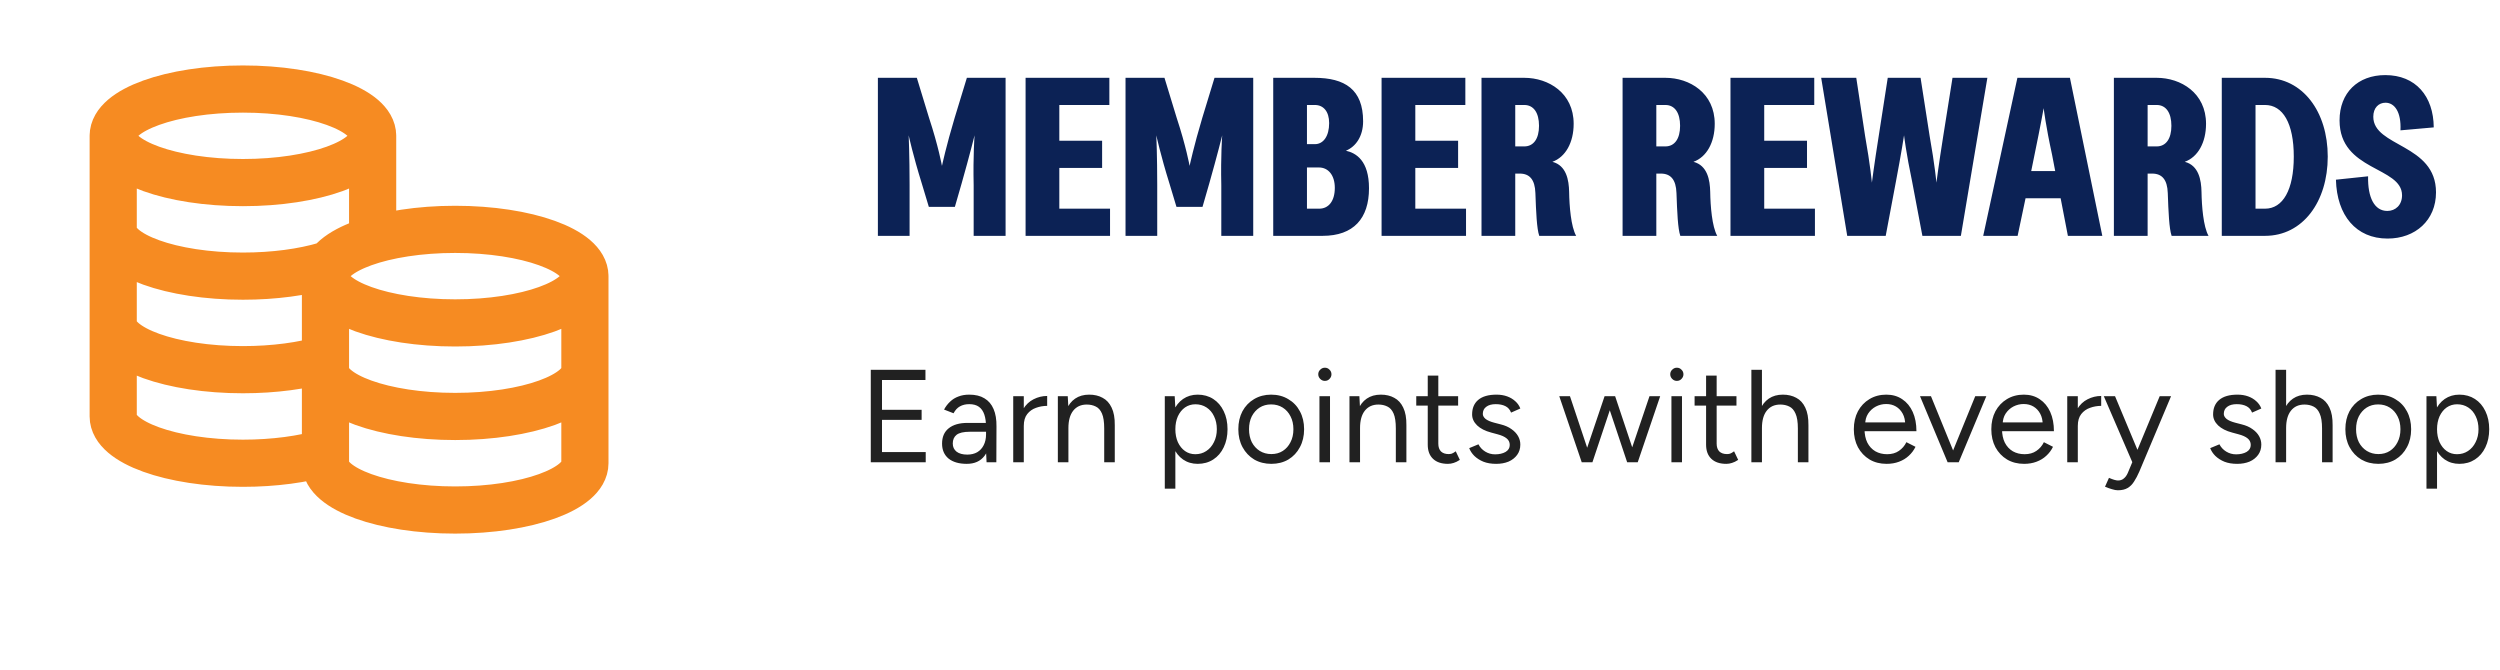 <svg width="265" height="71" viewBox="0 0 265 71" fill="none" xmlns="http://www.w3.org/2000/svg">
<path d="M93.056 25V8.248H97.184L98.48 12.496C99.464 15.472 99.848 17.584 99.848 17.584C99.848 17.584 100.304 15.448 101.192 12.496L102.488 8.248H106.592V25H103.208V19.648C103.136 16.504 103.304 14.344 103.304 14.344C103.304 14.344 102.776 16.48 101.936 19.432L101.216 21.928H98.456L97.712 19.456C96.776 16.456 96.32 14.344 96.32 14.344C96.32 14.344 96.416 16.552 96.416 19.624V25H93.056ZM108.712 25V8.248H117.592V11.128H112.288V14.92H116.824V17.8H112.288V22.12H117.664V25H108.712ZM119.306 25V8.248H123.434L124.73 12.496C125.714 15.472 126.098 17.584 126.098 17.584C126.098 17.584 126.554 15.448 127.442 12.496L128.738 8.248H132.842V25H129.458V19.648C129.386 16.504 129.554 14.344 129.554 14.344C129.554 14.344 129.026 16.48 128.186 19.432L127.466 21.928H124.706L123.962 19.456C123.026 16.456 122.57 14.344 122.57 14.344C122.57 14.344 122.666 16.552 122.666 19.624V25H119.306ZM134.962 25V8.248H139.33C142.546 8.248 144.49 9.472 144.49 12.856C144.49 14.44 143.722 15.544 142.666 15.976C143.746 16.216 145.114 17.032 145.114 19.96C145.114 23.152 143.482 25 140.194 25H134.962ZM139.834 22.12C140.842 22.12 141.49 21.304 141.49 19.912C141.49 18.568 140.794 17.752 139.81 17.752H138.538V22.12H139.834ZM139.378 15.28C140.29 15.28 140.89 14.416 140.89 13.048C140.89 11.824 140.29 11.128 139.378 11.128H138.538V15.28H139.378ZM146.447 25V8.248H155.327V11.128H150.023V14.92H154.559V17.8H150.023V22.12H155.399V25H146.447ZM157.04 25V8.248H161.576C164.144 8.248 166.808 9.856 166.808 13.12C166.808 15.112 165.944 16.648 164.552 17.152C166.04 17.536 166.304 19.096 166.328 20.344C166.352 21.856 166.52 24.016 167.072 25H163.16C162.896 24.232 162.824 22.48 162.752 20.464C162.704 19.024 162.128 18.4 161.096 18.4H160.616V25H157.04ZM161.576 15.52C162.56 15.52 163.136 14.704 163.136 13.336C163.136 11.944 162.56 11.128 161.576 11.128H160.616V15.52H161.576ZM171.994 25V8.248H176.53C179.098 8.248 181.762 9.856 181.762 13.12C181.762 15.112 180.898 16.648 179.506 17.152C180.994 17.536 181.258 19.096 181.282 20.344C181.306 21.856 181.474 24.016 182.026 25H178.114C177.85 24.232 177.778 22.48 177.706 20.464C177.658 19.024 177.082 18.4 176.05 18.4H175.57V25H171.994ZM176.53 15.52C177.514 15.52 178.09 14.704 178.09 13.336C178.09 11.944 177.514 11.128 176.53 11.128H175.57V15.52H176.53ZM183.431 25V8.248H192.311V11.128H187.007V14.92H191.543V17.8H187.007V22.12H192.383V25H183.431ZM195.805 25L193.045 8.248H196.765L197.701 14.416C198.253 17.512 198.421 19.36 198.421 19.36C198.421 19.36 198.661 17.464 199.141 14.44L200.101 8.248H203.581L204.541 14.416C205.093 17.512 205.261 19.36 205.261 19.36C205.261 19.36 205.501 17.464 205.981 14.44L206.965 8.248H210.661L207.853 25H203.773L202.693 19.288C202.045 16.216 201.829 14.344 201.829 14.344C201.829 14.344 201.541 16.24 200.965 19.264L199.885 25H195.805ZM210.22 25L213.844 8.248H219.412L222.844 25H219.196L218.428 21.016H214.708L213.868 25H210.22ZM215.308 18.136H217.852L217.516 16.384C216.844 13.312 216.628 11.464 216.628 11.464C216.628 11.464 216.292 13.36 215.668 16.36L215.308 18.136ZM224.072 25V8.248H228.608C231.176 8.248 233.84 9.856 233.84 13.12C233.84 15.112 232.976 16.648 231.584 17.152C233.072 17.536 233.336 19.096 233.36 20.344C233.384 21.856 233.552 24.016 234.104 25H230.192C229.928 24.232 229.856 22.48 229.784 20.464C229.736 19.024 229.16 18.4 228.128 18.4H227.648V25H224.072ZM228.608 15.52C229.592 15.52 230.168 14.704 230.168 13.336C230.168 11.944 229.592 11.128 228.608 11.128H227.648V15.52H228.608ZM235.509 25V8.248H240.093C244.101 8.248 246.741 11.848 246.741 16.6C246.741 21.376 244.101 25 240.093 25H235.509ZM240.093 22.12C241.989 22.12 243.141 20.128 243.141 16.6C243.141 13.072 241.989 11.128 240.093 11.128H239.085V22.12H240.093ZM253.081 25.288C249.745 25.288 247.705 22.84 247.609 19.048L251.017 18.688C250.969 20.944 251.689 22.36 253.057 22.36C253.921 22.36 254.617 21.736 254.617 20.704C254.617 17.632 247.993 18.16 247.993 12.76C247.993 9.832 249.937 7.96 252.841 7.96C256.057 7.96 257.953 10.192 257.977 13.504L254.449 13.816C254.545 11.872 253.825 10.888 252.865 10.888C252.145 10.888 251.569 11.416 251.569 12.376C251.569 15.592 258.217 15.232 258.217 20.392C258.217 23.344 256.033 25.288 253.081 25.288Z" fill="#0C2255"/>
<path d="M92.302 49V39.2H98.098V40.278H93.492V43.442H97.692V44.506H93.492V47.922H98.126V49H92.302ZM104.577 49L104.521 47.852V45.304C104.521 44.753 104.46 44.301 104.339 43.946C104.218 43.582 104.026 43.307 103.765 43.12C103.504 42.933 103.163 42.84 102.743 42.84C102.36 42.84 102.029 42.919 101.749 43.078C101.478 43.227 101.254 43.47 101.077 43.806L100.069 43.414C100.246 43.087 100.461 42.807 100.713 42.574C100.965 42.331 101.259 42.149 101.595 42.028C101.931 41.897 102.314 41.832 102.743 41.832C103.396 41.832 103.933 41.963 104.353 42.224C104.782 42.476 105.104 42.854 105.319 43.358C105.534 43.853 105.636 44.469 105.627 45.206L105.613 49H104.577ZM102.477 49.168C101.656 49.168 101.012 48.981 100.545 48.608C100.088 48.225 99.859 47.698 99.859 47.026C99.859 46.317 100.092 45.775 100.559 45.402C101.035 45.019 101.698 44.828 102.547 44.828H104.549V45.766H102.799C102.146 45.766 101.679 45.873 101.399 46.088C101.128 46.303 100.993 46.611 100.993 47.012C100.993 47.376 101.128 47.665 101.399 47.88C101.67 48.085 102.048 48.188 102.533 48.188C102.934 48.188 103.284 48.104 103.583 47.936C103.882 47.759 104.11 47.511 104.269 47.194C104.437 46.867 104.521 46.485 104.521 46.046H104.997C104.997 46.998 104.782 47.759 104.353 48.328C103.924 48.888 103.298 49.168 102.477 49.168ZM108.018 45.206C108.018 44.45 108.163 43.839 108.452 43.372C108.741 42.896 109.11 42.546 109.558 42.322C110.015 42.089 110.496 41.972 111 41.972V43.022C110.589 43.022 110.193 43.092 109.81 43.232C109.437 43.363 109.129 43.582 108.886 43.89C108.643 44.198 108.522 44.618 108.522 45.15L108.018 45.206ZM107.402 49V42H108.522V49H107.402ZM112.132 49V42H113.182L113.252 43.288V49H112.132ZM117.046 49V45.416H118.166V49H117.046ZM117.046 45.416C117.046 44.725 116.967 44.198 116.808 43.834C116.65 43.47 116.43 43.223 116.15 43.092C115.87 42.952 115.553 42.882 115.198 42.882C114.582 42.882 114.102 43.101 113.756 43.54C113.42 43.969 113.252 44.581 113.252 45.374H112.706C112.706 44.637 112.814 44.002 113.028 43.47C113.243 42.938 113.556 42.532 113.966 42.252C114.377 41.972 114.872 41.832 115.45 41.832C116.001 41.832 116.477 41.944 116.878 42.168C117.289 42.383 117.606 42.728 117.83 43.204C118.064 43.68 118.176 44.305 118.166 45.08V45.416H117.046ZM123.468 51.8V42H124.518L124.588 43.288V51.8H123.468ZM126.954 49.168C126.366 49.168 125.848 49.014 125.4 48.706C124.961 48.398 124.621 47.969 124.378 47.418C124.135 46.858 124.014 46.219 124.014 45.5C124.014 44.772 124.135 44.133 124.378 43.582C124.621 43.031 124.961 42.602 125.4 42.294C125.848 41.986 126.366 41.832 126.954 41.832C127.579 41.832 128.13 41.986 128.606 42.294C129.082 42.602 129.451 43.031 129.712 43.582C129.983 44.133 130.118 44.772 130.118 45.5C130.118 46.219 129.983 46.858 129.712 47.418C129.451 47.969 129.082 48.398 128.606 48.706C128.13 49.014 127.579 49.168 126.954 49.168ZM126.702 48.146C127.141 48.146 127.528 48.034 127.864 47.81C128.209 47.586 128.48 47.273 128.676 46.872C128.881 46.471 128.984 46.013 128.984 45.5C128.984 44.987 128.886 44.529 128.69 44.128C128.503 43.727 128.237 43.414 127.892 43.19C127.547 42.966 127.155 42.854 126.716 42.854C126.305 42.854 125.937 42.966 125.61 43.19C125.293 43.414 125.041 43.727 124.854 44.128C124.677 44.529 124.588 44.987 124.588 45.5C124.588 46.013 124.677 46.471 124.854 46.872C125.041 47.273 125.293 47.586 125.61 47.81C125.927 48.034 126.291 48.146 126.702 48.146ZM134.763 49.168C134.082 49.168 133.475 49.014 132.943 48.706C132.421 48.389 132.01 47.955 131.711 47.404C131.413 46.853 131.263 46.219 131.263 45.5C131.263 44.781 131.408 44.147 131.697 43.596C131.996 43.045 132.407 42.616 132.929 42.308C133.461 41.991 134.063 41.832 134.735 41.832C135.426 41.832 136.033 41.991 136.555 42.308C137.087 42.616 137.498 43.045 137.787 43.596C138.086 44.147 138.235 44.781 138.235 45.5C138.235 46.219 138.086 46.853 137.787 47.404C137.498 47.955 137.092 48.389 136.569 48.706C136.047 49.014 135.445 49.168 134.763 49.168ZM134.763 48.132C135.23 48.132 135.636 48.02 135.981 47.796C136.327 47.572 136.597 47.264 136.793 46.872C136.999 46.48 137.101 46.023 137.101 45.5C137.101 44.977 136.999 44.52 136.793 44.128C136.597 43.736 136.322 43.428 135.967 43.204C135.613 42.98 135.202 42.868 134.735 42.868C134.278 42.868 133.872 42.98 133.517 43.204C133.172 43.428 132.897 43.736 132.691 44.128C132.495 44.52 132.397 44.977 132.397 45.5C132.397 46.013 132.495 46.471 132.691 46.872C132.897 47.264 133.177 47.572 133.531 47.796C133.895 48.02 134.306 48.132 134.763 48.132ZM139.861 49V42H140.981V49H139.861ZM140.435 40.376C140.248 40.376 140.085 40.306 139.945 40.166C139.805 40.026 139.735 39.863 139.735 39.676C139.735 39.48 139.805 39.317 139.945 39.186C140.085 39.046 140.248 38.976 140.435 38.976C140.631 38.976 140.794 39.046 140.925 39.186C141.065 39.317 141.135 39.48 141.135 39.676C141.135 39.863 141.065 40.026 140.925 40.166C140.794 40.306 140.631 40.376 140.435 40.376ZM143.044 49V42H144.094L144.164 43.288V49H143.044ZM147.958 49V45.416H149.078V49H147.958ZM147.958 45.416C147.958 44.725 147.879 44.198 147.72 43.834C147.562 43.47 147.342 43.223 147.062 43.092C146.782 42.952 146.465 42.882 146.11 42.882C145.494 42.882 145.014 43.101 144.668 43.54C144.332 43.969 144.164 44.581 144.164 45.374H143.618C143.618 44.637 143.726 44.002 143.94 43.47C144.155 42.938 144.468 42.532 144.878 42.252C145.289 41.972 145.784 41.832 146.362 41.832C146.913 41.832 147.389 41.944 147.79 42.168C148.201 42.383 148.518 42.728 148.742 43.204C148.976 43.68 149.088 44.305 149.078 45.08V45.416H147.958ZM153.483 49.168C152.802 49.168 152.274 48.991 151.901 48.636C151.528 48.281 151.341 47.782 151.341 47.138V39.816H152.461V47.026C152.461 47.381 152.554 47.656 152.741 47.852C152.937 48.039 153.208 48.132 153.553 48.132C153.665 48.132 153.772 48.118 153.875 48.09C153.987 48.053 154.132 47.969 154.309 47.838L154.743 48.748C154.5 48.907 154.281 49.014 154.085 49.07C153.889 49.135 153.688 49.168 153.483 49.168ZM150.123 42.994V42H154.561V42.994H150.123ZM158.592 49.168C158.079 49.168 157.631 49.093 157.248 48.944C156.865 48.785 156.543 48.58 156.282 48.328C156.03 48.076 155.848 47.801 155.736 47.502L156.716 47.096C156.875 47.413 157.113 47.67 157.43 47.866C157.747 48.062 158.097 48.16 158.48 48.16C158.919 48.16 159.287 48.076 159.586 47.908C159.885 47.731 160.034 47.483 160.034 47.166C160.034 46.877 159.922 46.643 159.698 46.466C159.483 46.289 159.161 46.144 158.732 46.032L158.06 45.85C157.425 45.682 156.931 45.43 156.576 45.094C156.221 44.749 156.044 44.361 156.044 43.932C156.044 43.269 156.259 42.756 156.688 42.392C157.127 42.019 157.775 41.832 158.634 41.832C159.045 41.832 159.418 41.893 159.754 42.014C160.09 42.135 160.379 42.308 160.622 42.532C160.865 42.747 161.042 43.003 161.154 43.302L160.174 43.736C160.053 43.419 159.852 43.19 159.572 43.05C159.292 42.91 158.951 42.84 158.55 42.84C158.121 42.84 157.785 42.933 157.542 43.12C157.299 43.297 157.178 43.549 157.178 43.876C157.178 44.063 157.276 44.24 157.472 44.408C157.677 44.567 157.976 44.697 158.368 44.8L159.068 44.982C159.525 45.094 159.908 45.262 160.216 45.486C160.524 45.701 160.757 45.948 160.916 46.228C161.075 46.508 161.154 46.807 161.154 47.124C161.154 47.544 161.042 47.908 160.818 48.216C160.594 48.524 160.291 48.762 159.908 48.93C159.525 49.089 159.087 49.168 158.592 49.168ZM172.479 49L174.845 42H175.979L173.599 49H172.479ZM167.719 49L170.085 42H171.135L168.797 49H167.719ZM167.663 49L165.283 42H166.417L168.755 49H167.663ZM172.479 49L170.141 42H171.205L173.543 49H172.479ZM177.171 49V42H178.291V49H177.171ZM177.745 40.376C177.558 40.376 177.395 40.306 177.255 40.166C177.115 40.026 177.045 39.863 177.045 39.676C177.045 39.48 177.115 39.317 177.255 39.186C177.395 39.046 177.558 38.976 177.745 38.976C177.941 38.976 178.104 39.046 178.235 39.186C178.375 39.317 178.445 39.48 178.445 39.676C178.445 39.863 178.375 40.026 178.235 40.166C178.104 40.306 177.941 40.376 177.745 40.376ZM182.987 49.168C182.306 49.168 181.778 48.991 181.405 48.636C181.032 48.281 180.845 47.782 180.845 47.138V39.816H181.965V47.026C181.965 47.381 182.058 47.656 182.245 47.852C182.441 48.039 182.712 48.132 183.057 48.132C183.169 48.132 183.276 48.118 183.379 48.09C183.491 48.053 183.636 47.969 183.813 47.838L184.247 48.748C184.004 48.907 183.785 49.014 183.589 49.07C183.393 49.135 183.192 49.168 182.987 49.168ZM179.627 42.994V42H184.065V42.994H179.627ZM185.646 49V39.2H186.766V49H185.646ZM190.574 49V45.416H191.694V49H190.574ZM190.574 45.416C190.574 44.725 190.49 44.198 190.322 43.834C190.163 43.47 189.944 43.223 189.664 43.092C189.384 42.952 189.067 42.882 188.712 42.882C188.096 42.882 187.615 43.101 187.27 43.54C186.934 43.969 186.766 44.581 186.766 45.374H186.22C186.22 44.637 186.327 44.002 186.542 43.47C186.766 42.938 187.083 42.532 187.494 42.252C187.905 41.972 188.399 41.832 188.978 41.832C189.519 41.832 189.995 41.944 190.406 42.168C190.817 42.383 191.134 42.728 191.358 43.204C191.591 43.68 191.703 44.305 191.694 45.08V45.416H190.574ZM199.978 49.168C199.296 49.168 198.694 49.014 198.172 48.706C197.649 48.389 197.238 47.955 196.94 47.404C196.65 46.853 196.506 46.219 196.506 45.5C196.506 44.781 196.65 44.147 196.94 43.596C197.238 43.045 197.644 42.616 198.158 42.308C198.68 41.991 199.278 41.832 199.95 41.832C200.603 41.832 201.168 41.995 201.644 42.322C202.12 42.639 202.488 43.087 202.75 43.666C203.011 44.245 203.142 44.926 203.142 45.71H197.36L197.64 45.472C197.64 46.032 197.738 46.513 197.934 46.914C198.139 47.315 198.424 47.623 198.788 47.838C199.152 48.043 199.567 48.146 200.034 48.146C200.528 48.146 200.944 48.029 201.28 47.796C201.625 47.563 201.891 47.255 202.078 46.872L203.044 47.362C202.866 47.726 202.628 48.043 202.33 48.314C202.04 48.585 201.695 48.795 201.294 48.944C200.902 49.093 200.463 49.168 199.978 49.168ZM197.71 44.996L197.416 44.772H202.246L201.952 45.01C201.952 44.562 201.863 44.175 201.686 43.848C201.508 43.521 201.27 43.269 200.972 43.092C200.673 42.915 200.328 42.826 199.936 42.826C199.553 42.826 199.189 42.915 198.844 43.092C198.508 43.269 198.232 43.521 198.018 43.848C197.812 44.165 197.71 44.548 197.71 44.996ZM206.518 49L209.374 42H210.55L207.624 49H206.518ZM206.448 49L203.522 42H204.684L207.54 49H206.448ZM214.552 49.168C213.871 49.168 213.269 49.014 212.746 48.706C212.223 48.389 211.813 47.955 211.514 47.404C211.225 46.853 211.08 46.219 211.08 45.5C211.08 44.781 211.225 44.147 211.514 43.596C211.813 43.045 212.219 42.616 212.732 42.308C213.255 41.991 213.852 41.832 214.524 41.832C215.177 41.832 215.742 41.995 216.218 42.322C216.694 42.639 217.063 43.087 217.324 43.666C217.585 44.245 217.716 44.926 217.716 45.71H211.934L212.214 45.472C212.214 46.032 212.312 46.513 212.508 46.914C212.713 47.315 212.998 47.623 213.362 47.838C213.726 48.043 214.141 48.146 214.608 48.146C215.103 48.146 215.518 48.029 215.854 47.796C216.199 47.563 216.465 47.255 216.652 46.872L217.618 47.362C217.441 47.726 217.203 48.043 216.904 48.314C216.615 48.585 216.269 48.795 215.868 48.944C215.476 49.093 215.037 49.168 214.552 49.168ZM212.284 44.996L211.99 44.772H216.82L216.526 45.01C216.526 44.562 216.437 44.175 216.26 43.848C216.083 43.521 215.845 43.269 215.546 43.092C215.247 42.915 214.902 42.826 214.51 42.826C214.127 42.826 213.763 42.915 213.418 43.092C213.082 43.269 212.807 43.521 212.592 43.848C212.387 44.165 212.284 44.548 212.284 44.996ZM219.744 45.206C219.744 44.45 219.889 43.839 220.178 43.372C220.468 42.896 220.836 42.546 221.284 42.322C221.742 42.089 222.222 41.972 222.726 41.972V43.022C222.316 43.022 221.919 43.092 221.536 43.232C221.163 43.363 220.855 43.582 220.612 43.89C220.37 44.198 220.248 44.618 220.248 45.15L219.744 45.206ZM219.128 49V42H220.248V49H219.128ZM224.489 51.968C224.312 51.968 224.106 51.931 223.873 51.856C223.64 51.791 223.392 51.702 223.131 51.59L223.551 50.652C223.766 50.745 223.952 50.815 224.111 50.862C224.279 50.909 224.41 50.932 224.503 50.932C224.755 50.932 224.96 50.862 225.119 50.722C225.287 50.591 225.427 50.4 225.539 50.148L226.337 48.244L228.927 42H230.131L226.771 49.98C226.594 50.391 226.407 50.745 226.211 51.044C226.024 51.343 225.796 51.571 225.525 51.73C225.254 51.889 224.909 51.968 224.489 51.968ZM226.029 49L223.005 42H224.195L226.799 48.23L227.135 49H226.029ZM237.137 49.168C236.624 49.168 236.176 49.093 235.793 48.944C235.41 48.785 235.088 48.58 234.827 48.328C234.575 48.076 234.393 47.801 234.281 47.502L235.261 47.096C235.42 47.413 235.658 47.67 235.975 47.866C236.292 48.062 236.642 48.16 237.025 48.16C237.464 48.16 237.832 48.076 238.131 47.908C238.43 47.731 238.579 47.483 238.579 47.166C238.579 46.877 238.467 46.643 238.243 46.466C238.028 46.289 237.706 46.144 237.277 46.032L236.605 45.85C235.97 45.682 235.476 45.43 235.121 45.094C234.766 44.749 234.589 44.361 234.589 43.932C234.589 43.269 234.804 42.756 235.233 42.392C235.672 42.019 236.32 41.832 237.179 41.832C237.59 41.832 237.963 41.893 238.299 42.014C238.635 42.135 238.924 42.308 239.167 42.532C239.41 42.747 239.587 43.003 239.699 43.302L238.719 43.736C238.598 43.419 238.397 43.19 238.117 43.05C237.837 42.91 237.496 42.84 237.095 42.84C236.666 42.84 236.33 42.933 236.087 43.12C235.844 43.297 235.723 43.549 235.723 43.876C235.723 44.063 235.821 44.24 236.017 44.408C236.222 44.567 236.521 44.697 236.913 44.8L237.613 44.982C238.07 45.094 238.453 45.262 238.761 45.486C239.069 45.701 239.302 45.948 239.461 46.228C239.62 46.508 239.699 46.807 239.699 47.124C239.699 47.544 239.587 47.908 239.363 48.216C239.139 48.524 238.836 48.762 238.453 48.93C238.07 49.089 237.632 49.168 237.137 49.168ZM241.209 49V39.2H242.329V49H241.209ZM246.137 49V45.416H247.257V49H246.137ZM246.137 45.416C246.137 44.725 246.053 44.198 245.885 43.834C245.726 43.47 245.507 43.223 245.227 43.092C244.947 42.952 244.629 42.882 244.275 42.882C243.659 42.882 243.178 43.101 242.833 43.54C242.497 43.969 242.329 44.581 242.329 45.374H241.783C241.783 44.637 241.89 44.002 242.105 43.47C242.329 42.938 242.646 42.532 243.057 42.252C243.467 41.972 243.962 41.832 244.541 41.832C245.082 41.832 245.558 41.944 245.969 42.168C246.379 42.383 246.697 42.728 246.921 43.204C247.154 43.68 247.266 44.305 247.257 45.08V45.416H246.137ZM252.109 49.168C251.428 49.168 250.821 49.014 250.289 48.706C249.766 48.389 249.356 47.955 249.057 47.404C248.758 46.853 248.609 46.219 248.609 45.5C248.609 44.781 248.754 44.147 249.043 43.596C249.342 43.045 249.752 42.616 250.275 42.308C250.807 41.991 251.409 41.832 252.081 41.832C252.772 41.832 253.378 41.991 253.901 42.308C254.433 42.616 254.844 43.045 255.133 43.596C255.432 44.147 255.581 44.781 255.581 45.5C255.581 46.219 255.432 46.853 255.133 47.404C254.844 47.955 254.438 48.389 253.915 48.706C253.392 49.014 252.79 49.168 252.109 49.168ZM252.109 48.132C252.576 48.132 252.982 48.02 253.327 47.796C253.672 47.572 253.943 47.264 254.139 46.872C254.344 46.48 254.447 46.023 254.447 45.5C254.447 44.977 254.344 44.52 254.139 44.128C253.943 43.736 253.668 43.428 253.313 43.204C252.958 42.98 252.548 42.868 252.081 42.868C251.624 42.868 251.218 42.98 250.863 43.204C250.518 43.428 250.242 43.736 250.037 44.128C249.841 44.52 249.743 44.977 249.743 45.5C249.743 46.013 249.841 46.471 250.037 46.872C250.242 47.264 250.522 47.572 250.877 47.796C251.241 48.02 251.652 48.132 252.109 48.132ZM257.206 51.8V42H258.256L258.326 43.288V51.8H257.206ZM260.692 49.168C260.104 49.168 259.586 49.014 259.138 48.706C258.7 48.398 258.359 47.969 258.116 47.418C257.874 46.858 257.752 46.219 257.752 45.5C257.752 44.772 257.874 44.133 258.116 43.582C258.359 43.031 258.7 42.602 259.138 42.294C259.586 41.986 260.104 41.832 260.692 41.832C261.318 41.832 261.868 41.986 262.344 42.294C262.82 42.602 263.189 43.031 263.45 43.582C263.721 44.133 263.856 44.772 263.856 45.5C263.856 46.219 263.721 46.858 263.45 47.418C263.189 47.969 262.82 48.398 262.344 48.706C261.868 49.014 261.318 49.168 260.692 49.168ZM260.44 48.146C260.879 48.146 261.266 48.034 261.602 47.81C261.948 47.586 262.218 47.273 262.414 46.872C262.62 46.471 262.722 46.013 262.722 45.5C262.722 44.987 262.624 44.529 262.428 44.128C262.242 43.727 261.976 43.414 261.63 43.19C261.285 42.966 260.893 42.854 260.454 42.854C260.044 42.854 259.675 42.966 259.348 43.19C259.031 43.414 258.779 43.727 258.592 44.128C258.415 44.529 258.326 44.987 258.326 45.5C258.326 46.013 258.415 46.471 258.592 46.872C258.779 47.273 259.031 47.586 259.348 47.81C259.666 48.034 260.03 48.146 260.44 48.146Z" fill="#212121"/>
<g filter="url(#filter0_d_40000218_6791)">
<path d="M39.5 14.892C39.5 17.63 33.344 19.85 25.75 19.85C18.156 19.85 12 17.63 12 14.892M39.5 14.892C39.5 12.153 33.344 9.934 25.75 9.934C18.156 9.934 12 12.153 12 14.892M39.5 14.892V25.942C36.446 26.851 34.5 28.227 34.5 29.767M12 14.892V44.642C12 47.38 18.156 49.6 25.75 49.6C29.074 49.6 32.123 49.175 34.5 48.467V29.767M12 24.808C12 27.547 18.156 29.767 25.75 29.767C29.074 29.767 32.123 29.341 34.5 28.633M12 34.725C12 37.463 18.156 39.683 25.75 39.683C29.074 39.683 32.123 39.258 34.5 38.55M62 29.767C62 32.505 55.844 34.725 48.25 34.725C40.656 34.725 34.5 32.505 34.5 29.767M62 29.767C62 27.028 55.844 24.808 48.25 24.808C40.656 24.808 34.5 27.028 34.5 29.767M62 29.767V49.6C62 52.338 55.844 54.558 48.25 54.558C40.656 54.558 34.5 52.338 34.5 49.6V29.767M62 39.683C62 42.422 55.844 44.642 48.25 44.642C40.656 44.642 34.5 42.422 34.5 39.683" stroke="white" stroke-width="11" stroke-linecap="round" stroke-linejoin="round" shape-rendering="crispEdges"/>
</g>
<path d="M39.5 14.396C39.5 17.134 33.344 19.354 25.75 19.354C18.156 19.354 12 17.134 12 14.396M39.5 14.396C39.5 11.657 33.344 9.438 25.75 9.438C18.156 9.438 12 11.657 12 14.396M39.5 14.396V25.446C36.447 26.355 34.5 27.731 34.5 29.271M12 14.396V44.145C12 46.884 18.156 49.104 25.75 49.104C29.074 49.104 32.123 48.678 34.5 47.971V29.271M12 24.312C12 27.051 18.156 29.271 25.75 29.271C29.074 29.271 32.123 28.845 34.5 28.137M12 34.229C12 36.967 18.156 39.187 25.75 39.187C29.074 39.187 32.123 38.762 34.5 38.054M62 29.271C62 32.009 55.844 34.229 48.25 34.229C40.656 34.229 34.5 32.009 34.5 29.271M62 29.271C62 26.532 55.844 24.312 48.25 24.312C40.656 24.312 34.5 26.532 34.5 29.271M62 29.271V49.104C62 51.842 55.844 54.062 48.25 54.062C40.656 54.062 34.5 51.842 34.5 49.104V29.271M62 39.187C62 41.926 55.844 44.145 48.25 44.145C40.656 44.145 34.5 41.926 34.5 39.187" stroke="#F68B22" stroke-width="5" stroke-linecap="round" stroke-linejoin="round"/>
<defs>
<filter id="filter0_d_40000218_6791" x="0.5" y="2.434" width="73" height="67.625" filterUnits="userSpaceOnUse" color-interpolation-filters="sRGB">
<feFlood flood-opacity="0" result="BackgroundImageFix"/>
<feColorMatrix in="SourceAlpha" type="matrix" values="0 0 0 0 0 0 0 0 0 0 0 0 0 0 0 0 0 0 127 0" result="hardAlpha"/>
<feOffset dy="4"/>
<feGaussianBlur stdDeviation="3"/>
<feComposite in2="hardAlpha" operator="out"/>
<feColorMatrix type="matrix" values="0 0 0 0 0.129 0 0 0 0 0.129 0 0 0 0 0.129 0 0 0 0.15 0"/>
<feBlend mode="normal" in2="BackgroundImageFix" result="effect1_dropShadow_40000218_6791"/>
<feBlend mode="normal" in="SourceGraphic" in2="effect1_dropShadow_40000218_6791" result="shape"/>
</filter>
</defs>
</svg>
